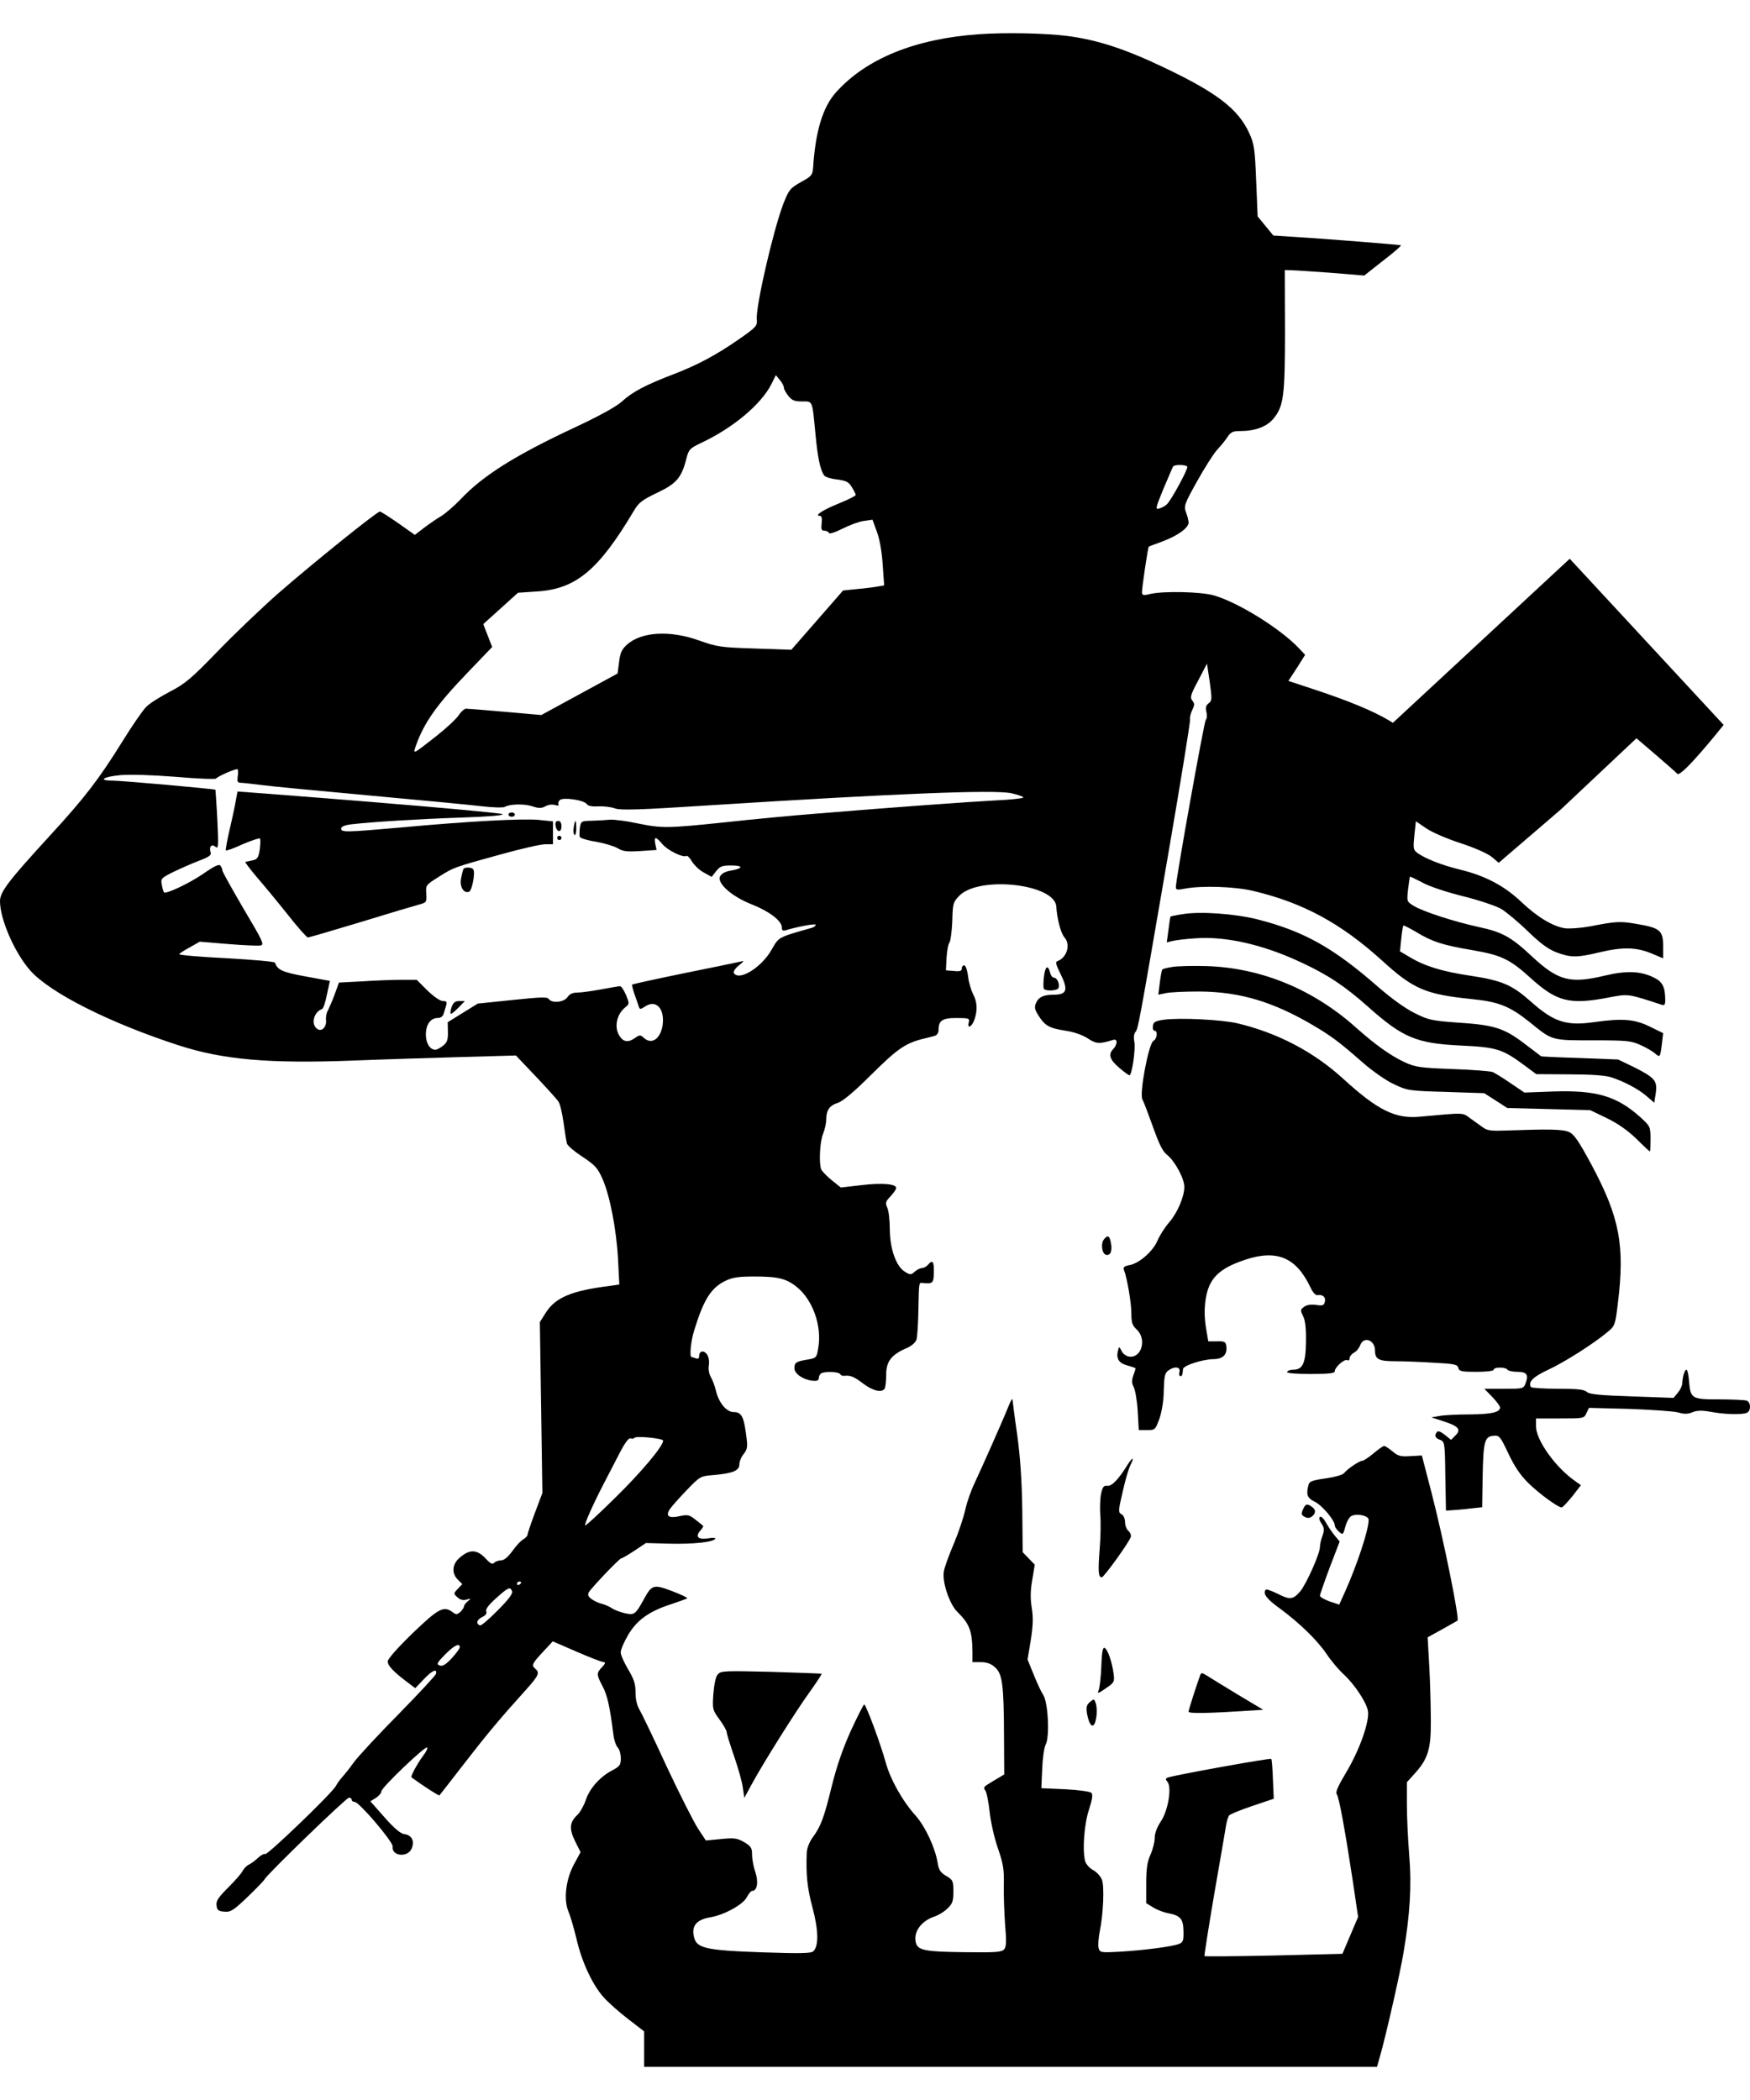 <?xml version="1.0" encoding="utf-8"?>
<!-- Generator: Adobe Illustrator 23.0.1, SVG Export Plug-In . SVG Version: 6.00 Build 0)  -->
<svg version="1.1" id="Layer_1" xmlns="http://www.w3.org/2000/svg" xmlns:xlink="http://www.w3.org/1999/xlink" x="0px" y="0px"
	 viewBox="0 0 1080 1296" style="enable-background:new 0 0 1080 1296;" xml:space="preserve">
<style type="text/css">
	.st0{fill-rule:evenodd;clip-rule:evenodd;}
</style>
<g>
	<path class="st0" d="M877.49,898.25l-7.06,0.39c-6.01,0.39-7.58,0-10.98-2.88c-2.22-1.83-4.58-3.4-5.23-3.4
		c-0.65,0-3.66,2.09-6.54,4.58c-3.01,2.48-6.15,4.58-6.93,4.58c-1.83,0-9.15,4.97-11.25,7.58c-0.65,1.05-5.75,2.48-11.24,3.27
		c-8.37,1.18-10.2,1.83-10.72,4.05c-1.57,6.01-0.78,8.11,3.79,10.33c4.45,2.09,12.42,11.51,12.42,14.64c0,0.92,1.18,2.62,2.48,3.79
		c2.48,2.22,2.62,2.22,4.05-3.01c0.78-2.88,2.35-5.88,3.66-6.54c3.53-1.83,10.72-0.26,10.72,2.35c0,6.15-6.93,27.2-14.51,44.2
		l-3.66,8.11l-5.88-1.96c-3.27-1.18-6.01-2.75-6.01-3.53c0-0.78,2.75-8.63,6.01-17.39l6.15-16.08l-3.14-3.79
		c-1.7-2.09-4.18-5.75-5.36-7.98c-1.31-2.35-2.88-3.92-3.66-3.4c-0.78,0.52-0.39,2.09,0.92,4.05c1.83,2.75,1.83,4.05,0.65,7.58
		c-0.92,2.35-1.57,5.36-1.57,6.8c0,4.18-8.11,22.36-12.03,27.33c-4.58,5.36-6.41,5.62-14.51,1.44c-3.4-1.57-6.41-2.75-6.8-2.35
		c-2.22,2.22,0.39,5.75,8.24,11.38c12.42,9.15,23.27,19.61,29.29,28.5c2.88,4.31,7.58,9.81,10.46,12.42
		c6.41,5.88,13.86,16.87,14.91,22.36c1.31,6.28-5.1,24.45-13.47,38.31c-4.84,8.11-6.67,12.16-5.75,13.21
		c1.44,1.83,5.1,21.97,9.94,53.74l3.27,22.1l-9.68,22.75l-42.23,1.05c-23.41,0.52-42.63,0.65-42.89,0.39
		c-0.26-0.13,2.48-17.52,6.01-38.31c3.66-20.92,6.93-40.01,7.32-42.49c0.39-2.48,1.31-5.23,1.83-6.01c0.65-0.78,7.06-3.4,14.38-5.88
		l13.21-4.45l-0.52-12.03c-0.26-6.54-0.65-12.29-1.05-12.55c-0.65-0.65-60.15,10.07-63.81,11.51c-1.44,0.52-1.57,1.05-0.26,2.61
		c2.88,3.4,0.39,17.91-4.05,24.45c-2.35,3.53-3.79,7.32-3.79,10.2c0,2.48-1.18,7.19-2.62,10.33c-1.96,4.31-2.62,8.5-2.62,17.78
		v12.16l4.31,2.62c2.22,1.44,6.41,3.01,9.02,3.53c7.71,1.44,9.55,3.4,9.68,11.11c0.13,6.01-0.26,6.93-3.01,7.98
		c-4.31,1.57-22.1,3.92-36.61,4.71c-11.77,0.65-12.03,0.52-12.81-2.48c-0.39-1.57,0-6.28,0.78-10.2
		c2.22-11.11,2.88-27.72,1.31-31.77c-0.78-1.96-3.14-4.71-5.36-5.88c-2.22-1.18-4.45-3.66-4.97-5.49
		c-1.83-6.54-0.65-22.88,2.35-31.9c2.09-6.54,2.48-9.28,1.44-10.33c-0.78-0.78-7.98-1.83-16.21-2.22l-14.64-0.65l0.52-11.77
		c0.26-6.54,1.18-13.34,2.22-15.3c2.48-4.84,1.44-25.89-1.57-30.47c-1.18-1.7-3.79-7.32-5.88-12.55l-3.79-9.28l1.96-11.9
		c1.44-9.02,1.57-13.99,0.65-19.87c-0.92-5.62-0.92-10.59,0.26-17.26l1.57-9.54l-3.66-3.79l-3.79-3.92l-0.26-26.54
		c-0.26-18.17-1.31-32.69-3.14-46.03c-1.57-10.59-2.75-20.4-2.88-21.57c0-1.18-1.18,0.78-2.62,4.45c-3.4,8.5-16.08,37-20.79,47.07
		c-2.09,4.31-4.71,11.64-5.75,16.47c-1.05,4.71-4.18,14.12-7.06,20.92c-2.88,6.67-5.75,14.51-6.15,17.13
		c-1.18,6.28,3.4,20.01,8.24,24.84c7.58,7.45,9.28,11.77,9.41,24.84v6.28h5.1c3.53,0,6.41,0.92,8.76,3.14
		c4.58,3.92,5.49,10.46,5.62,42.23l0.13,23.93l-3.27,1.96c-1.83,1.05-4.84,2.88-6.67,4.05c-2.62,1.57-3.01,2.35-1.7,3.92
		c0.78,1.05,1.96,6.93,2.62,13.08c0.65,6.15,2.88,16.21,5.1,22.49c3.27,9.54,3.92,13.07,3.66,22.49
		c-0.13,6.15,0.26,17.13,0.78,24.45c0.92,10.46,0.78,13.86-0.52,15.43c-1.44,1.83-5.1,2.09-24.71,1.83
		c-23.8-0.26-28.24-1.18-29.68-5.36c-2.09-6.54,2.75-13.73,11.24-16.61c2.48-0.78,6.15-3.01,8.11-4.97
		c3.14-3.01,3.66-4.58,3.66-10.46c0-6.54-0.26-7.19-4.45-9.68c-3.4-1.96-4.58-3.66-5.23-7.85c-1.44-9.28-7.58-22.49-13.47-29.16
		c-8.37-9.28-15.69-22.49-18.57-32.82c-2.88-10.72-12.16-35.96-13.34-35.96c-0.39,0-4.05,7.19-8.11,15.95
		c-4.97,10.98-8.76,21.84-11.9,34.52c-4.84,19.61-6.67,24.71-11.9,31.77c-1.83,2.48-3.4,6.41-3.53,9.15
		c-0.52,13.6,0.26,21.7,3.53,33.86c3.79,14.25,3.92,23.8,0.52,27.07c-1.44,1.31-7.85,1.44-31.25,0.65
		c-36.61-1.31-41.32-2.48-42.63-10.72c-1.05-6.01,2.35-9.55,10.07-10.85c8.76-1.44,20.4-7.85,22.75-12.42
		c1.18-2.22,2.62-3.92,3.27-3.92c3.14,0,4.05-5.36,2.09-11.38c-1.18-3.4-2.09-8.24-2.09-10.98c0-4.18-0.65-5.23-4.84-7.71
		c-4.31-2.48-6.01-2.75-14.25-1.96l-9.41,0.92l-4.84-7.32c-2.62-4.05-11.38-21.31-19.35-38.31c-7.85-17.13-15.43-32.82-16.74-35.04
		c-1.57-2.48-2.48-6.41-2.48-10.59c0-5.36-0.92-8.24-4.58-14.38c-2.48-4.18-4.58-8.89-4.58-10.46c0-1.7,2.09-6.54,4.58-10.72
		c5.36-9.28,13.21-14.78,26.8-19.09c4.97-1.7,9.41-3.27,9.68-3.53c0.39-0.39-3.79-2.35-9.28-4.45c-11.38-4.31-12.55-4.05-17.39,4.84
		c-5.36,9.68-5.88,10.07-11.9,8.76c-2.88-0.65-6.67-2.09-8.24-3.27c-1.7-1.05-4.31-2.09-5.75-2.48c-1.44-0.26-4.18-1.44-6.01-2.62
		c-2.48-1.7-3.01-2.75-2.22-4.45c1.7-2.88,18.96-21.05,20.14-21.05c0.52,0,4.18-2.09,8.11-4.71l7.06-4.71l14.12,0.39
		c14.78,0.39,27.46-0.92,28.64-3.01c0.39-0.65-1.57-0.78-4.45-0.26c-6.15,0.92-8.11-1.05-4.71-4.84c1.18-1.31,1.96-2.62,1.7-2.88
		c-0.26-0.26-2.35-1.96-4.71-3.79c-3.79-3.01-4.71-3.27-9.68-2.22c-6.8,1.57-9.02,0-6.15-4.31c1.18-1.7,5.75-6.93,10.33-11.64
		c8.37-8.63,8.37-8.76,16.87-9.41c11.77-1.05,15.69-2.75,15.69-6.54c0-1.83,1.18-4.71,2.75-6.54c2.35-3.14,2.48-4.31,1.31-12.68
		c-1.44-10.46-2.88-13.08-7.58-13.08c-4.31,0-9.02-5.49-10.85-12.81c-0.78-3.4-2.35-7.45-3.27-8.89c-1.05-1.7-1.57-4.71-1.18-7.19
		c0.39-2.75-0.13-5.36-1.31-6.93c-2.09-2.62-4.71-1.83-4.71,1.44c0,1.31-0.78,1.7-2.09,1.18c-1.18-0.39-2.35-0.78-2.62-0.78
		c-1.31,0-0.39-9.94,1.57-16.08c5.88-19.35,10.46-26.54,19.22-30.86c4.58-2.22,8.24-2.75,18.04-2.75c14.78,0,19.87,1.31,26.41,6.67
		c9.81,8.11,15.43,24.19,12.94,37.79c-0.92,5.62-1.18,5.88-6.54,6.8c-7.06,1.18-8.11,1.83-8.11,5.36c0,3.4,5.36,7.06,11.11,7.71
		c2.75,0.26,3.92-0.13,3.92-1.57c0-1.05,0.65-2.35,1.31-2.88c1.96-1.44,10.85-1.18,11.77,0.26c0.52,0.78,1.57,1.31,2.35,1.18
		c4.05-0.52,6.41,0.52,11.9,4.71c6.01,4.58,11.64,5.88,13.34,3.14c0.52-0.92,0.92-4.71,0.92-8.5c0-8.24,3.14-12.29,12.29-16.34
		c3.27-1.31,5.75-3.53,6.41-5.36c0.52-1.7,1.05-9.81,1.18-18.04c0.39-18.44,0.26-17.26,3.01-16.87c5.88,0.52,6.41,0,6.54-6.67
		c0.13-6.8-0.78-7.98-3.66-4.58c-0.92,1.05-2.48,1.96-3.66,1.96c-1.05,0-3.14,1.05-4.45,2.22c-2.35,2.09-2.75,2.09-6.01,0.13
		c-5.49-3.27-9.28-13.99-9.41-26.15c0-5.49-0.65-11.64-1.57-13.47c-1.31-2.88-1.05-3.79,1.96-6.93c1.96-2.09,3.53-4.31,3.53-5.23
		c0-2.48-8.63-3.27-21.71-1.7l-12.42,1.44l-5.75-4.58c-3.14-2.62-6.01-5.62-6.41-6.67c-1.44-3.92-0.78-17.26,1.18-21.84
		c1.05-2.62,1.96-6.54,1.96-8.76c0-5.88,1.96-8.76,7.32-10.46c3.01-1.05,9.94-6.8,20.27-17.13c15.95-15.82,20.92-19.35,31.25-22.1
		c3.27-0.78,6.93-1.7,8.24-2.09c1.18-0.39,2.22-1.83,2.22-3.27c0-6.15,2.22-7.71,10.98-7.71c7.71,0,8.37,0.26,7.71,2.62
		c-1.18,4.31,1.83,3.01,3.4-1.44c2.09-5.88,1.83-11.11-0.78-15.95c-1.18-2.35-2.62-7.06-3.01-10.59c-0.39-3.53-1.44-6.67-2.22-7.06
		c-0.92-0.26-1.7,0.52-1.7,1.7c0,1.7-1.05,2.09-4.84,1.7l-4.97-0.39l0.39-7.85c0.26-4.32,1.05-8.5,1.83-9.41
		c0.65-0.92,1.44-6.8,1.7-13.08c0.26-10.85,0.52-11.77,4.32-15.69c12.29-12.55,59.23-7.32,59.89,6.8
		c0.39,7.06,2.75,16.34,4.97,18.83c4.05,4.45,1.57,12.68-4.45,14.78c-1.18,0.39-0.65,2.35,1.83,7.32
		c5.23,10.46,4.32,13.34-4.18,13.34c-6.01,0-9.02,1.44-10.59,4.84c-1.18,2.75-1.05,3.92,1.05,7.45c4.18,6.8,6.8,8.24,16.34,9.81
		c5.75,0.78,10.85,2.62,14.25,4.71c5.1,3.53,7.45,3.66,15.04,1.31c2.22-0.78,2.88-0.39,2.88,1.31c0,1.18-0.92,3.01-1.96,4.05
		c-3.27,3.27-2.22,6.67,3.53,11.51c3.01,2.62,5.88,4.71,6.41,4.71c1.57,0,3.92-16.34,3.01-20.79c-0.52-2.35-0.26-4.84,0.65-5.88
		c1.7-1.96,1.83-2.48,20.4-110.49c7.58-44.06,13.6-81.2,13.34-82.38c-0.26-1.18,0.39-3.79,1.31-5.75c1.57-3.27,1.57-4.05,0.13-5.88
		c-1.57-1.96-1.18-3.53,3.66-12.55l5.36-10.33l1.7,11.38c1.44,10.46,1.44,11.51-0.65,13.08c-1.7,1.31-2.09,2.62-1.44,5.23
		c0.52,2.09,0.39,4.31-0.39,5.1c-1.05,1.44-18.44,98.2-18.44,103.17c0,1.7,0.92,1.83,5.62,0.92c10.2-1.96,30.33-1.31,41.71,1.31
		c31.12,7.32,54.52,20.01,80.15,43.28c19.09,17.39,26.67,20.66,54.92,23.54c17,1.7,23.67,4.45,35.96,14.25
		c14.12,11.51,13.34,11.24,39.23,11.24c21.05,0,23.4,0.26,29.42,3.01c3.53,1.57,7.45,3.92,8.76,5.1c3.01,2.62,3.14,2.48,4.18-5.75
		l0.78-6.8l-8.24-4.05c-9.41-4.58-16.74-5.23-34.39-2.75c-17.13,2.48-24.84-0.13-38.7-12.42c-11.9-10.59-17.91-13.21-37.53-16.21
		c-17.78-2.62-28.5-6.01-37.79-11.64l-5.75-3.4l0.78-7.71c0.39-4.31,1.05-7.98,1.31-8.24c0.13-0.26,3.79,1.57,7.98,4.05
		c9.81,6.01,16.61,8.11,34.39,11.11c18.17,3.14,23.27,5.49,36.61,17.65c15.82,14.25,23.8,16.21,47.59,11.64
		c12.42-2.35,11.64-2.48,32.82,4.45c1.7,0.52,2.22,0,2.22-2.62c0-8.24-1.57-11.51-6.93-14.12c-7.98-4.05-16.87-4.45-30.07-1.31
		c-21.71,5.23-29.03,3.27-45.11-11.64c-12.94-12.16-18.44-15.17-33.08-18.31c-15.04-3.27-34.39-9.55-40.14-13.08
		c-4.18-2.62-4.18-2.62-3.4-10.07c0.52-4.18,1.05-7.71,1.18-7.85c0.13-0.26,3.53,1.44,7.58,3.53c4.05,2.35,15.17,6.01,25.24,8.5
		c9.94,2.48,20.4,6.01,23.54,7.85c3.01,1.83,10.46,7.98,16.34,13.73c7.98,7.71,12.68,11.11,17.78,13.08
		c8.76,3.27,12.68,3.27,26.28,0c14.38-3.4,22.62-3.27,32.03,0.52l7.45,3.14v-7.71c0-9.41-1.96-11.11-16.08-13.47
		c-10.33-1.83-12.94-1.7-28.9,1.44c-5.75,1.05-12.68,1.57-15.69,1.18c-7.45-1.18-17-6.93-26.8-16.21
		c-10.46-9.94-22.1-16.08-37.4-19.87c-11.51-2.75-22.49-7.06-27.2-10.72c-2.09-1.57-2.22-3.01-1.44-10.46l0.92-8.76l6.54,4.45
		c3.66,2.48,13.21,6.54,21.31,9.15c8.76,2.88,16.34,6.28,18.96,8.37l4.32,3.66l36.09-30.99c0.78-0.67,1.55-1.33,2.31-1.99
		l46.61-43.88c0,0,22.7,19.33,25.22,21.94c2.52,2.61,28.58-30.18,28.58-30.18l-94.98-102.55L859.63,446.08l-2.53-1.54
		c-9.41-5.62-24.45-11.9-45.37-18.83l-16.61-5.49l5.23-7.98l5.1-8.11l-4.18-4.45c-11.64-12.03-36.87-27.72-51.91-32.17
		c-7.85-2.35-31.38-2.88-39.62-0.92c-4.18,1.05-4.97,0.78-4.97-1.05c0-3.27,3.66-27.72,4.18-28.11c0.13-0.26,4.18-1.7,8.76-3.4
		c9.02-3.4,15.82-8.24,15.82-11.51c0-1.05-0.65-3.92-1.57-6.28c-1.44-3.92-1.05-5.1,6.67-18.96c4.58-8.24,10.2-17.13,12.55-19.74
		c2.48-2.62,5.36-6.28,6.54-8.11c1.83-2.75,3.27-3.4,7.45-3.4c9.41,0,16.48-2.62,20.66-7.58c6.41-7.71,7.19-14.12,7.19-54.92
		l-0.13-36.87l4.05,0.13c2.09,0,13.21,0.78,24.45,1.57l20.53,1.7l11.77-9.28c6.54-4.97,11.38-9.28,10.85-9.41
		c-1.31-0.39-47.46-4.05-64.59-5.1l-14.12-0.92l-9.68-11.77l-0.92-21.97c-0.78-19.87-1.18-22.62-4.32-29.55
		c-6.8-14.78-19.87-24.84-52.3-40.27c-24.06-11.51-41.06-17.13-60.02-19.61c-13.73-1.7-38.18-2.22-54.52-1.05
		c-39.23,2.75-69.43,15.04-88,35.7c-8.24,9.02-12.81,24.06-14.25,46.42c-0.39,4.84-0.92,5.49-7.58,9.15
		c-6.67,3.79-7.32,4.58-10.85,13.47c-6.28,16.61-17.13,63.55-16.34,71.39c0.39,3.79-0.39,4.71-11.11,12.16
		c-14.12,9.81-25.63,15.95-41.06,21.84c-16.34,6.28-24.58,10.59-30.86,16.34c-3.53,3.27-13.73,8.89-29.03,16.08
		c-36.74,17.13-57.01,29.81-70.87,44.59c-3.79,3.92-9.02,8.5-11.77,10.2c-2.75,1.57-7.58,4.97-10.72,7.32l-5.62,4.31l-10.2-7.19
		c-5.62-3.92-10.72-7.19-11.38-7.19c-1.83,0-41.58,32.03-63.02,50.73c-10.07,8.89-26.8,24.84-37,35.43
		c-16.48,17-20.01,20.01-29.55,24.97c-6.01,3.14-12.68,7.32-14.64,9.41c-2.09,2.09-8.63,11.51-14.51,21.05
		c-14.51,23.4-23.54,35.17-44.72,58.19C4.84,544.04,0,550.45,0,556.2c0,11.11,9.02,31.77,18.57,42.63
		c12.16,13.86,49.03,32.43,91.66,46.29c27.46,8.89,55.7,11.38,107.61,9.41c19.35-0.78,49.95-1.7,67.86-2.22l32.69-0.92l12.29,12.94
		c6.8,7.19,13.08,14.12,13.99,15.56c1.05,1.57,2.35,7.45,3.14,13.08c0.78,5.75,1.7,11.51,2.09,12.81c0.39,1.31,4.71,4.97,9.55,8.11
		c7.71,5.1,9.41,6.93,12.29,13.47c4.58,10.2,8.63,30.99,9.68,49.69l0.78,15.69l-6.41,0.92c-22.88,2.88-32.82,7.06-38.7,16.08
		l-3.92,6.15l0.78,52.69l0.78,52.82l-4.58,12.16c-2.48,6.67-4.58,12.81-4.58,13.6c0,0.65-1.18,1.96-2.48,2.75
		c-1.44,0.65-4.45,3.92-6.8,7.19c-2.75,3.79-5.23,5.88-7.06,5.88c-1.44,0-3.4,0.65-4.18,1.44c-1.18,1.18-2.48,0.52-5.23-2.48
		c-5.36-5.75-9.81-6.01-15.95-0.78c-4.84,4.05-5.36,9.68-1.31,13.73l2.75,2.75l-2.75,2.88c-2.75,2.88-2.75,3.01-0.26,5.23
		c1.7,1.57,3.53,2.09,5.62,1.44c2.75-0.78,2.88-0.65,0.78,1.05c-1.31,1.05-2.35,2.48-2.35,3.14c0,0.65-1.05,2.22-2.22,3.4
		c-2.09,1.7-2.62,1.83-4.84,0.13c-5.49-4.05-8.63-2.35-24.71,13.08c-9.15,8.89-15.3,15.82-15.3,17.39c0,2.61,3.79,6.54,12.16,12.81
		l4.84,3.66l5.23-5.49c5.23-5.49,8.37-6.93,7.58-3.4c-0.26,1.05-10.72,12.29-23.27,25.1c-12.68,12.81-24.97,26.15-27.46,29.55
		c-2.48,3.53-5.75,7.58-7.19,9.15c-1.44,1.57-3.14,4.05-3.92,5.49c-1.96,4.05-42.23,42.76-43.54,41.97
		c-0.65-0.39-2.62,0.65-4.31,2.22c-1.7,1.57-4.18,3.53-5.62,4.18c-1.57,0.78-3.27,2.48-4.05,4.05c-0.65,1.44-4.71,6.01-8.89,10.2
		c-6.01,6.01-7.58,8.24-7.19,10.98c0.26,3.01,1.18,3.66,4.84,3.92c3.79,0.39,5.49-0.65,14.38-9.15c5.49-5.23,10.2-10.2,10.46-10.85
		c0.92-2.48,50.34-50.34,52.04-50.34c0.92,0,1.7,0.52,1.7,1.31c0,0.65,0.78,1.31,1.83,1.31c2.75,0,23.67,24.58,23.41,27.46
		c-0.78,6.28,9.81,7.06,11.9,0.92c1.7-4.58-0.26-7.98-4.71-8.5c-2.22-0.26-6.28-3.66-12.16-10.33l-8.76-9.94l3.4-2.09
		c1.83-1.18,3.4-3.01,3.4-4.05c0-2.35,27.2-28.24,28.24-27.07c0.52,0.39-0.65,2.75-2.48,5.1c-3.4,4.58-7.98,12.81-7.19,13.34
		c7.71,5.62,16.87,11.51,17.26,11.11c0.26-0.26,7.06-9.02,15.17-19.48c14.25-18.44,22.49-28.24,38.18-45.63
		c7.98-8.89,8.76-10.59,5.62-13.21c-2.35-1.96-1.7-3.14,5.49-10.85l5.49-5.88l14.78,6.41c8.11,3.53,15.56,6.41,16.61,6.41
		c1.31,0,1.05,0.92-0.92,3.01c-3.66,3.79-3.53,4.71,0.26,11.9c2.88,5.36,4.45,12.29,6.67,29.81c0.39,3.4,1.7,7.06,2.75,8.11
		c1.05,1.05,1.83,4.05,1.83,6.54c0,4.05-0.65,4.97-5.1,7.32c-7.45,3.79-14.12,11.11-16.47,18.31c-1.18,3.4-3.4,7.45-5.1,9.15
		c-4.97,4.58-5.36,8.63-1.57,16.34l3.4,6.8l-4.05,7.45c-5.1,9.41-6.54,21.84-3.4,29.29c1.18,2.62,3.27,10.07,4.84,16.34
		c3.27,14.51,9.81,28.5,16.74,36.35c3.01,3.4,9.81,9.41,15.3,13.6l9.81,7.58v21.84h452.28l1.96-6.93
		c3.27-11.24,12.42-51.26,14.38-63.42c4.05-23.67,5.1-41.84,3.53-60.28c-0.78-9.68-1.44-23.67-1.44-31.25v-13.73l4.71-5.23
		c8.24-9.02,10.2-15.17,10.07-32.3c0-8.24-0.39-23.41-0.92-33.47l-1.05-18.44l9.02-4.97c4.84-2.75,9.15-5.1,9.41-5.36
		c1.31-1.18-8.63-50.47-16.21-79.63L877.49,898.25z M717.97,301.75c3.01-7.06,5.62-13.21,6.01-13.86c0.78-1.31,7.98-1.18,8.76,0.13
		c0.65,1.18-9.94,20.79-12.68,23.27c-0.92,0.92-2.88,1.96-4.45,2.48C712.87,314.57,713,313.91,717.97,301.75z M278.77,1023.39
		c-3.79,4.05-5.75,5.1-7.45,4.45c-2.09-0.78-1.7-1.57,3.27-6.67c5.49-5.62,9.15-7.45,9.15-4.58
		C283.74,1017.37,281.51,1020.38,278.77,1023.39z M307.14,993.84c-5.23,5.36-10.2,9.55-10.85,9.28c-2.75-0.92-2.09-3.53,1.18-5.1
		c2.22-1.05,3.14-2.22,2.62-3.53c-0.52-1.44,1.44-4.05,6.15-8.24c7.58-6.8,8.63-7.19,9.81-4.18
		C316.56,983.51,313.81,987.17,307.14,993.84z M320.35,978.02c-0.65,0.39-1.31,0.13-1.31-0.52c0-0.78,0.65-1.44,1.31-1.44
		c0.78,0,1.31,0.26,1.31,0.52C321.66,976.97,321.13,977.62,320.35,978.02z M256.8,459.83c4.97-13.86,12.68-24.84,31.51-44.46
		l15.43-16.08l-2.75-7.06l-2.75-7.06l10.72-9.68l10.72-9.68l11.51-0.78c24.19-1.44,38.18-13.08,60.02-49.82
		c2.88-4.97,5.1-6.67,14.38-11.11c11.9-5.62,15.04-9.28,18.04-21.18c1.44-5.62,2.09-6.28,9.55-9.81
		c19.35-9.15,36.48-23.54,42.76-35.83l2.88-5.75l2.48,3.01c1.44,1.7,2.48,3.79,2.48,4.71s1.18,3.14,2.75,5.1
		c2.22,2.75,3.79,3.4,8.5,3.4c6.67,0,6.15-1.18,8.24,20.27c1.31,14.12,2.88,21.71,5.23,25.24c0.52,1.05,4.18,2.22,7.98,2.62
		c5.88,0.78,7.32,1.57,9.28,4.84c1.31,2.09,2.35,4.31,2.35,4.71c0.13,0.52-4.58,2.88-10.33,5.23c-10.07,4.05-15.56,7.71-11.77,7.71
		c1.05,0,1.44,1.57,1.05,4.58c-0.39,3.66-0.13,4.58,1.7,4.58c1.31,0,2.48,0.65,2.75,1.31c0.26,0.92,3.79-0.26,8.24-2.48
		c4.32-2.22,10.33-4.45,13.21-4.84l5.49-0.78l2.62,7.19c1.7,4.31,3.14,12.29,3.66,20.27l0.92,13.08l-3.79,0.65
		c-2.09,0.39-7.85,1.18-12.68,1.57l-8.89,0.92L488.37,401l-22.62-0.78c-21.05-0.65-23.27-1.05-34-4.84
		c-18.04-6.54-35.83-5.62-44.85,2.48c-3.14,2.88-4.18,4.97-4.84,10.72l-0.92,7.06l-47.07,25.63l-22.23-1.96
		c-12.16-1.05-23.14-1.96-24.19-1.96c-1.05,0-3.14,1.83-4.58,4.05c-1.44,2.22-7.58,7.98-13.73,12.81
		C254.32,465.98,254.71,465.85,256.8,459.83z M385.99,621.58c2.48-1.96,2.48-2.22,0.39-7.45c-1.31-3.01-2.88-5.49-3.79-5.49
		c-0.78,0-6.01,0.92-11.64,1.96c-5.62,1.05-12.29,1.96-14.64,1.96c-2.88,0-4.84,0.92-6.15,2.88c-2.09,3.14-9.68,3.92-11.51,1.05
		c-0.78-1.31-4.97-1.18-22.36,0.65l-21.44,2.22l-9.28,5.75l-9.28,5.75l0.13,6.01c0.13,4.84-0.52,6.54-3.01,8.5
		c-1.7,1.31-3.79,2.48-4.71,2.48c-3.4,0-5.88-4.05-5.88-9.41c0-6.15,2.88-10.2,7.32-10.2c1.83,0,3.27-1.05,3.66-2.62
		c0.39-1.44,1.18-3.79,1.57-5.23c0.52-2.09,0.13-2.62-2.09-2.62c-1.7,0-5.62-2.75-9.55-6.54l-6.54-6.54h-9.28
		c-5.1,0-15.95,0.39-23.93,0.92l-14.78,0.78l-2.62,7.19c-1.44,3.92-3.4,8.37-4.18,9.94c-0.92,1.44-1.44,4.32-1.18,6.15
		c0.39,4.45-3.01,7.45-5.75,5.1c-3.66-3.01-1.7-10.33,3.27-12.03c0.78-0.26,2.09-4.18,3.01-8.89l1.83-8.5l-15.04-2.75
		c-14.25-2.62-17.26-3.92-18.83-8.5c-0.26-0.65-13.73-1.83-30.07-2.75c-16.34-0.78-29.42-1.96-29.03-2.48
		c0.26-0.52,3.27-2.48,6.67-4.31l6.01-3.4l17.26,1.44c9.55,0.78,18.57,1.18,20.14,0.92c2.62-0.39,1.7-2.35-10.33-22.62
		c-7.19-12.29-13.08-22.88-13.08-23.54c0-0.78-0.52-2.09-1.18-3.01c-0.78-1.31-3.4-0.13-10.59,4.84
		c-8.5,5.88-23.14,12.81-24.32,11.51c-0.26-0.26-0.92-2.22-1.31-4.58c-0.78-3.79-0.52-4.18,6.8-7.85
		c4.31-2.09,11.38-5.23,15.82-6.93c6.54-2.48,8.11-3.53,7.45-5.36c-1.05-3.53,0.65-5.36,3.01-3.4c1.83,1.57,1.96-0.13,1.18-16.61
		c-0.52-10.07-1.18-18.44-1.18-18.57c-0.52-0.52-57.79-5.62-63.15-5.62c-9.55,0-6.54-2.35,4.45-3.4c6.28-0.52,18.96-0.13,34.26,1.05
		c13.34,1.18,24.45,1.57,24.84,1.05c0.92-1.31,12.16-6.28,13.21-5.75c0.39,0.26,0.52,2.22,0.13,4.45c-0.39,3.14-0.13,3.92,1.83,3.92
		c1.44,0,6.93,0.65,12.29,1.31c5.36,0.78,35.7,3.66,67.34,6.54s63.02,5.88,69.56,6.67c6.67,0.78,12.81,0.92,13.73,0.39
		c3.01-1.83,12.03-2.09,17.13-0.39c3.92,1.31,5.49,1.31,7.98,0c1.83-1.05,4.31-1.31,6.01-0.78c1.83,0.52,2.62,0.39,2.09-0.39
		c-0.39-0.65,0-1.96,0.92-2.75c2.22-1.83,15.17,0.13,16.61,2.62c0.78,1.05,3.14,1.57,7.06,1.31c3.27-0.13,7.98,0.39,10.33,1.31
		c3.53,1.18,14.64,0.92,58.58-1.96c115.59-7.32,175.08-9.68,185.93-7.45c4.05,0.92,7.45,2.09,7.45,2.62c0,0.52-7.85,1.44-17.26,1.83
		c-16.87,0.92-60.8,4.05-111.53,8.24c-13.6,1.05-38.31,3.4-54.92,5.23c-36.35,3.79-39.23,3.79-54.66,0.65
		c-6.54-1.44-14.12-2.35-16.61-2.22c-2.48,0.26-7.58,0.52-11.25,0.65c-6.54,0.13-6.8,0.26-7.45,4.31c-0.26,2.35-0.39,4.97,0,5.75
		c0.26,0.65,4.71,2.09,9.94,2.88c5.23,0.92,11.24,2.75,13.47,4.05c3.14,1.96,5.75,2.22,13.86,1.7l10.07-0.65l-0.78-3.66
		c-0.92-4.84,0.26-4.84,4.31,0c3.14,3.79,12.81,8.63,14.91,7.32c0.52-0.39,2.22,1.31,3.53,3.66c1.44,2.22,4.71,5.36,7.32,6.67
		l4.71,2.62l2.75-3.53c2.35-3.01,3.79-3.53,9.28-3.53c7.58,0,7.58,1.83,0,3.14c-3.4,0.52-5.75,1.7-6.8,3.53
		c-2.22,4.18,7.19,12.55,19.61,17.39c10.59,4.18,18.44,10.07,18.44,14.12c0,1.83,0.65,2.35,2.35,1.83
		c7.32-2.22,18.57-4.31,18.57-3.4c0,0.65-1.05,1.44-2.22,1.83c-21.57,6.15-20.27,5.49-25.11,13.73
		c-6.15,10.85-20.01,19.35-23.14,14.25c-0.52-0.78,0.65-2.75,2.88-4.58c3.79-3.14,3.79-3.14,0.52-2.35
		c-1.83,0.39-17.26,3.66-34.39,7.06c-17.13,3.53-31.38,6.67-31.77,6.93c-0.26,0.39,0.39,2.88,1.31,5.75
		c1.05,2.75,2.22,6.15,2.62,7.58c0.78,2.22,0.92,2.22,4.18,0.13c6.8-4.45,12.16,1.7,10.59,12.03c-1.44,8.24-6.8,11.77-11.51,7.45
		c-2.09-1.96-2.62-1.96-5.36,0c-4.05,2.88-7.06,2.62-9.41-0.78C378.8,634.39,380.36,626.02,385.99,621.58z M372.13,916.56
		c2.22-4.31,6.54-12.68,9.68-18.7c3.66-7.19,6.15-10.59,7.32-10.2c0.92,0.39,1.96,0.26,2.35-0.26c0.78-1.44,17.78,0.26,17.78,1.7
		c0,3.4-13.86,19.87-29.94,35.57c-9.68,9.55-17.91,17.13-18.17,16.74C360.49,940.75,365.98,928.46,372.13,916.56z"/>
	<path class="st0" d="M247.13,510.7c-34,3.01-36.61,3.01-36.61,0.65c0-1.18,2.09-2.09,6.28-2.62c11.77-1.44,41.58-3.27,67.99-4.18
		c15.95-0.52,26.15-1.31,25.37-2.09c-0.92-0.92-77.15-7.45-154.81-13.34l-8.76-0.65l-0.92,4.84c-0.39,2.62-2.09,10.72-3.79,17.91
		c-1.7,7.19-2.75,13.34-2.48,13.6c0.26,0.39,4.97-1.31,10.33-3.79c5.49-2.35,10.2-3.92,10.72-3.53c0.39,0.39,0.26,3.53-0.13,6.67
		c-0.78,5.1-1.44,6.15-4.45,6.8c-1.96,0.39-3.92,0.78-4.45,0.92c-0.39,0.13,2.75,4.31,7.06,9.41c4.31,4.97,12.94,15.43,19.09,23.14
		c6.15,7.85,11.77,14.12,12.42,14.12s15.43-4.31,32.69-9.55c17.39-5.36,33.73-10.2,36.22-10.85c4.31-1.18,4.45-1.44,4.18-6.54
		c-0.39-5.36-0.26-5.49,7.85-10.59c9.15-5.75,8.63-5.62,38.96-13.99c11.9-3.27,23.8-6.01,26.54-6.01h4.84v-7.06v-7.06l-8.76-0.92
		C322.57,505.08,289.49,506.78,247.13,510.7z"/>
	<ellipse class="st0" cx="315.77" cy="502.72" rx="1.96" ry="1.31"/>
	<path class="st0" d="M344.41,506.64c-1.31,0-1.83,0.92-1.57,2.88c0.65,4.18,3.66,4.58,3.66,0.52
		C346.5,507.82,345.85,506.64,344.41,506.64z"/>
	<path class="st0" d="M354.08,510.57c-0.39,2.22-0.13,4.31,0.52,4.71c0.52,0.39,1.05-1.44,1.05-3.92
		C355.65,505.6,354.87,505.21,354.08,510.57z"/>
	<circle class="st0" cx="345.19" cy="517.11" r="1.31"/>
	<path class="st0" d="M285.96,536.33c-0.26,0.65-0.92,3.14-1.44,5.88c-0.92,5.1,1.7,9.41,4.97,8.11c1.83-0.65,3.92-11.64,2.62-13.73
		C291.32,535.15,286.74,535.02,285.96,536.33z"/>
	<path class="st0" d="M278.64,621.71c-0.65,2.09-0.92,3.92-0.26,3.92c0.52,0,2.62-1.83,4.71-3.92l3.79-3.92h-3.4
		C280.86,617.79,279.68,618.7,278.64,621.71z"/>
	<path class="st0" d="M1021.85,674.53c1.05-7.58-0.52-9.41-13.47-15.95l-9.81-4.71l-23.67-0.92c-13.08-0.39-23.67-0.92-23.8-1.05
		c0,0-4.71-3.66-10.33-7.85c-12.55-9.54-18.57-11.51-40.93-12.94c-16.21-1.18-18.17-1.57-26.8-5.88
		c-5.88-2.88-14.51-9.15-22.75-16.34c-27.72-24.19-45.5-34.13-74.53-41.58c-13.6-3.4-35.04-4.97-45.89-3.14
		c-3.79,0.52-7.19,1.31-7.45,1.44c-0.26,0.26-0.78,4.05-1.31,8.24l-1.05,7.71l3.27-0.78c1.83-0.52,8.24-1.31,14.25-1.7
		c18.83-1.44,42.23,3.92,65.77,15.04c16.34,7.58,26.8,14.64,40.93,27.2c21.44,19.09,29.81,22.62,57.27,23.93
		c21.97,1.05,25.5,2.09,38.96,12.03l7.58,5.62l20.53,0.13c13.21,0,22.36,0.65,25.76,1.83c8.11,2.62,17.13,7.45,21.97,11.77
		l4.58,3.92L1021.85,674.53z"/>
	<path class="st0" d="M1012.3,689.44c-14.64-13.08-27.07-16.74-54-15.82l-17.52,0.65l-8.5-5.75c-4.71-3.27-9.68-6.28-11.11-6.93
		c-1.44-0.52-12.55-1.44-24.84-1.83c-20.27-0.78-22.88-1.18-29.68-4.31c-8.37-3.92-17.78-10.59-29.55-21.05
		c-26.41-23.8-58.84-37.13-92.44-38.18c-8.63-0.26-18.18,0-21.18,0.52c-3.14,0.52-5.88,1.18-6.15,1.57
		c-0.39,0.39-1.05,4.05-1.57,8.11l-0.92,7.45l4.45-0.92c2.48-0.65,11.77-1.05,20.79-1.05c24.97,0.13,45.63,6.28,70.61,21.05
		c10.85,6.41,15.82,10.07,30.86,23.27c5.75,4.97,14.12,10.85,18.83,12.94c8.24,3.92,9.28,4.05,32.03,4.71l23.54,0.78l7.19,4.58
		l7.06,4.58l25.63,0.65l25.5,0.65l10.07,4.84c6.8,3.27,12.81,7.45,18.31,12.68c4.45,4.45,8.24,7.98,8.5,7.98
		c0.26,0,0.39-3.53,0.39-7.71C1018.58,695.32,1018.45,695.06,1012.3,689.44z"/>
	<path class="st0" d="M653.12,609.94c1.18-1.96-0.52-6.54-2.62-6.54c-0.92,0-2.09-1.44-2.48-3.27c-1.31-5.1-3.01-3.79-3.79,2.88
		c-0.39,3.53-0.39,6.67,0,7.19C645.01,611.77,652.2,611.51,653.12,609.94z"/>
	<path class="st0" d="M1077.94,864.39c-1.18-0.39-8.63-0.78-16.87-0.78c-17.13,0-17.78-0.39-18.7-11.24
		c-0.26-3.92-1.05-7.06-1.57-7.06c-1.18,0-2.48,4.58-2.62,8.5c0,1.44-1.31,4.05-2.75,5.75l-2.62,3.14l-25.63-0.92
		c-19.88-0.65-26.28-1.31-27.85-2.75c-1.7-1.57-5.88-1.96-18.04-1.96c-8.63,0-16.08-0.52-16.48-1.05
		c-1.96-3.14,1.44-6.41,10.72-10.72c9.94-4.58,28.24-16.21,36.74-23.41c4.32-3.53,4.58-4.31,6.15-17.26
		c4.45-35.96,1.18-53.22-16.21-85.77c-8.11-15.04-10.85-18.96-13.99-20.27c-3.79-1.7-12.42-1.83-37.92-0.92
		c-9.81,0.39-12.42,0.13-15.04-1.83c-1.83-1.31-5.36-3.79-7.85-5.62c-4.97-3.66-2.75-3.66-31.25-1.05
		c-15.04,1.44-26.02-4.05-47.2-23.4c-18.18-16.61-40.53-28.37-65.38-34.26c-9.55-2.22-35.17-3.53-45.11-2.22
		c-5.49,0.78-6.67,1.44-6.93,3.79c-0.26,1.7,0.13,3.01,0.92,3.01c2.22,0,1.7,4.97-0.65,6.28c-2.88,1.57-8.76,32.43-6.8,36.09
		c0.78,1.31,3.66,9.02,6.54,17c3.92,10.98,6.01,15.3,9.02,17.52c4.58,3.79,10.33,14.38,10.33,19.48c0,6.15-4.31,16.08-9.41,21.97
		c-2.62,3.01-5.75,7.98-7.06,10.98c-2.62,6.54-11.11,14.12-17.13,15.3c-3.4,0.65-4.31,1.31-3.66,3.01c1.96,4.97,4.58,20.4,4.58,26.8
		c0,5.62,0.52,7.45,3.27,9.94c6.41,6.01,3.01,17.91-4.71,16.74c-1.7-0.26-3.79-1.7-4.58-3.4c-1.44-2.88-1.57-3.01-2.22-0.39
		c-1.31,5.1,0.52,7.85,5.75,9.28c2.88,0.78,5.1,1.57,5.1,1.83c0,0.26-0.65,2.22-1.44,4.45c-1.05,3.01-0.92,4.71,0.26,7.06
		c0.92,1.7,2.09,8.24,2.48,14.78l0.65,11.77h5.1c4.97,0,5.1-0.13,7.71-7.19c1.44-4.45,2.62-11.11,2.62-17.39
		c0.26-8.5,0.65-10.59,2.75-12.16c3.92-2.88,7.71-2.35,6.93,0.78c-0.39,1.44-0.13,2.62,0.52,2.62c1.18,0,1.31-0.39,1.7-4.31
		c0.13-2.22,11.9-6.01,18.7-6.15c6.01,0,8.76-2.88,7.98-8.24c-0.39-2.48-1.18-2.88-5.75-2.75h-5.36l-1.44-8.5
		c-0.92-5.75-1.05-11.51-0.26-16.87c1.83-13.21,7.98-19.48,24.45-24.97c19.61-6.54,31.64-1.44,40.4,17.26
		c1.44,3.01,3.14,4.84,4.32,4.58c3.27-0.52,5.23,1.31,4.45,4.18c-0.52,2.22-1.44,2.48-5.49,1.83c-3.14-0.39-5.62,0-7.32,1.18
		c-2.35,1.83-2.35,2.22-0.65,5.62c1.31,2.48,1.96,7.32,1.83,15.69c-0.13,13.47-1.96,17.52-7.85,17.52c-1.7,0-3.4,0.52-3.79,1.31
		c-0.52,0.78,4.58,1.31,14.25,1.31c11.77,0,15.17-0.39,15.17-1.7c0-2.48,6.15-7.85,7.71-6.8c0.78,0.39,1.44-0.13,1.44-1.18
		c0-1.05,1.18-2.62,2.62-3.4c1.57-0.78,3.27-2.88,3.92-4.71c2.22-5.75,9.15-3.14,9.15,3.4c0,5.36,2.35,6.54,12.42,6.54
		c4.97,0,15.69,0.39,23.8,0.92c12.68,0.65,14.64,1.05,15.17,3.14c0.52,2.22,2.09,2.48,11.24,2.48c6.15,0,10.59-0.52,10.59-1.31
		c0-0.78,1.7-1.31,3.79-1.31c2.22,0,4.31,0.52,4.71,1.31c0.39,0.65,3.14,1.31,6.01,1.31c5.88,0,7.19,1.7,5.23,6.93
		c-1.31,3.53-1.57,3.53-13.47,3.53h-12.03l4.84,4.97c2.62,2.75,4.84,5.62,4.84,6.54c0,3.01-5.23,4.18-18.57,4.31
		c-7.45,0-15.82,0.39-18.57,0.92l-5.23,0.92l7.32,2.35c9.41,3.01,11.24,5.1,7.58,8.76l-2.75,2.75l-3.4-2.75
		c-4.05-3.14-5.1-3.27-6.15-0.65c-0.52,1.31,0.39,2.48,2.48,3.27c3.14,1.18,3.27,1.31,3.53,22.49l0.39,21.31l3.92-0.26
		c2.22-0.13,7.19-0.52,11.11-1.05l7.32-0.78l0.26-17.26c0.39-23.14,1.18-26.28,6.41-26.8c3.92-0.39,4.31,0,9.41,10.72
		c3.66,7.85,7.32,13.34,12.16,18.17c6.54,6.54,18.57,15.3,20.79,15.3c0.65,0,3.53-3.14,6.54-6.8l5.36-6.93l-3.66-2.62
		c-12.03-8.37-24.06-25.24-24.06-33.73v-4.84h14.78c14.64,0,14.91,0,16.34-3.27l1.57-3.27l25.1,0.65
		c13.86,0.52,27.46,1.44,30.07,2.22c3.66,1.05,5.75,1.05,8.63-0.13c2.88-1.18,5.75-1.31,11.51-0.26c8.37,1.57,18.83,1.83,21.97,0.65
		C1080.69,870.93,1080.69,865.44,1077.94,864.39z"/>
	<path class="st0" d="M682.67,774.43c2.75,0.52,3.92-2.62,2.88-7.58c-0.78-4.31-1.96-4.84-4.18-2.09
		C679.14,767.37,680.05,773.91,682.67,774.43z"/>
	<path class="st0" d="M697.71,904.01c2.48-4.84,1.31-4.97-1.7-0.26c-5.62,9.15-9.94,13.6-12.55,13.21
		c-2.22-0.26-3.01,0.52-3.92,4.84c-0.65,2.88-0.78,8.76-0.52,13.08c0.39,4.31,0.26,13.99-0.39,21.44
		c-1.05,13.34-0.78,17.13,1.31,17.13c1.31,0,17.26-22.1,17.91-24.97c0.39-1.05-0.39-2.75-1.44-3.66c-1.18-1.05-2.09-3.4-2.09-5.49
		c0-2.09-0.92-4.18-2.22-4.84c-2.09-1.18-1.96-2.22,0.78-13.99C694.44,913.42,696.66,905.97,697.71,904.01z"/>
	<path class="st0" d="M810.68,934.87c1.7-2.09,0.92-3.92-2.48-5.88c-1.96-0.92-2.62-0.52-3.92,2.22c-1.31,2.75-1.18,3.66,0.13,4.45
		C806.89,937.35,808.85,937.09,810.68,934.87z"/>
	<path class="st0" d="M681.62,1016.98c-1.05-0.39-1.7,3.01-1.96,11.64c-0.26,6.67-1.05,13.34-1.7,14.64
		c-0.92,2.09-0.13,1.96,4.45-1.31c5.23-3.53,5.49-4.05,4.84-9.02C686.33,1025.61,683.45,1017.5,681.62,1016.98z"/>
	<path class="st0" d="M443,1033.32c-1.31,1.31-2.22,5.88-2.75,12.03c-0.65,9.54-0.52,9.94,3.79,15.82c2.48,3.4,4.45,6.93,4.45,7.85
		c0,1.05,2.09,7.71,4.58,14.91c2.48,7.19,4.97,15.95,5.36,19.35l0.92,6.28l4.97-9.15c6.93-12.68,26.41-43.8,35.57-56.49
		c4.18-5.88,7.45-10.85,7.19-10.98c-0.26-0.13-14.25-0.65-31.25-1.18C447.44,1031.1,444.83,1031.1,443,1033.32z"/>
	<path class="st0" d="M773.81,1055.55l5.75-0.39l-16.21-9.68c-8.76-5.36-17.39-10.59-18.96-11.64c-2.48-1.57-3.14-1.57-3.66-0.13
		c-2.62,7.32-7.19,21.44-7.19,22.62C733.53,1057.64,745.82,1057.38,773.81,1055.55z"/>
	<path class="st0" d="M672.73,1050.32c-2.09,1.7-2.48,3.14-1.96,6.8c1.57,9.02,4.58,10.59,5.75,2.88c0.52-2.62,0.39-6.41-0.13-8.37
		C675.35,1048.36,675.22,1048.23,672.73,1050.32z"/>
</g>
</svg>
